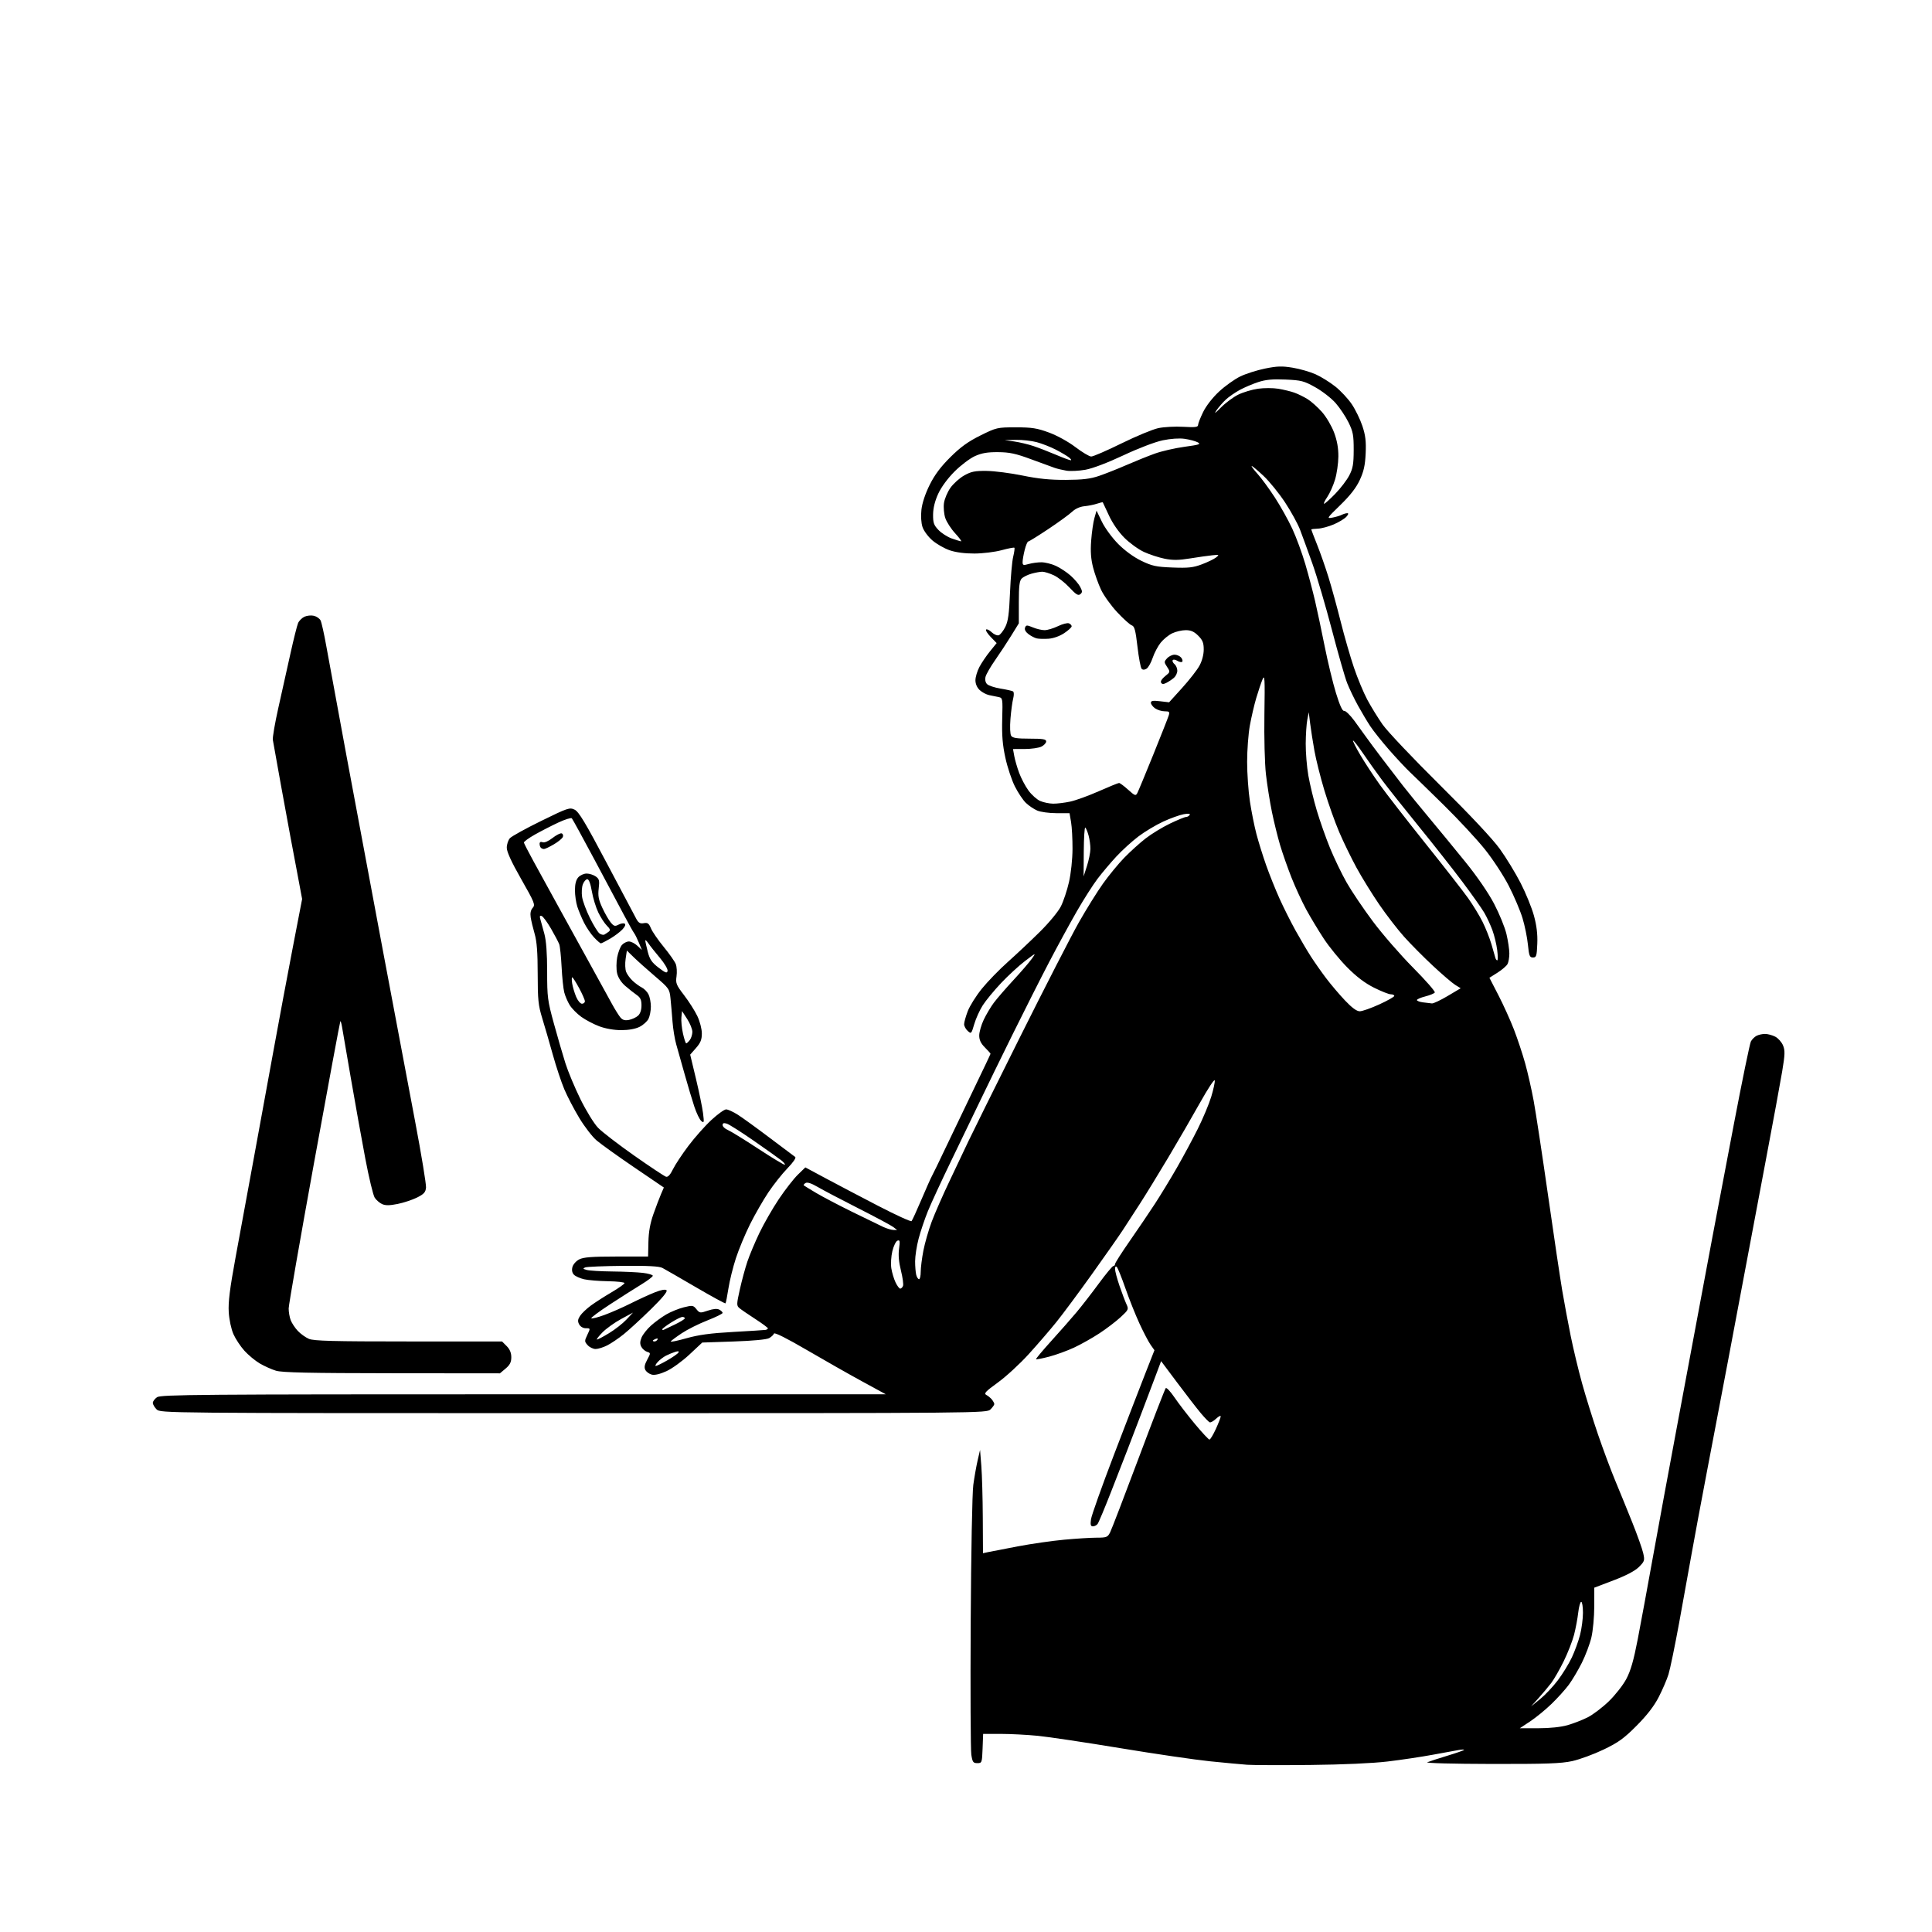 <svg version="1.1" xmlns="http://www.w3.org/2000/svg" xmlns:xlink="http://www.w3.org/1999/xlink" width="1024" height="1024" viewBox="0 0 1024 1024"><path stroke="none" fill="black" fill-rule="evenodd" d="M694.5,935.465C679.1,935.624 664.025,935.576 661.0,935.359C657.975,935.141 649.124,934.315 641.331,933.523C633.538,932.732 612.163,929.602 593.831,926.569C575.499,923.536 555.84,920.592 550.144,920.027C544.448,919.462 535.58,919.0 530.436,919.0L521.084,919.0L520.792,926.75C520.509,934.272 520.426,934.5 518.0,934.5C515.805,934.5 515.417,933.951 514.816,930.0C514.44,927.525 514.293,896.025 514.489,860.0C514.691,822.926 515.291,791.245 515.873,787.0C516.438,782.875 517.474,777.025 518.175,774.0L519.45,768.5L520.126,777.0C520.497,781.675 520.846,793.99 520.901,804.367L521.0,823.233L523.75,822.642C525.263,822.316 532.35,820.945 539.5,819.595C546.65,818.244 557.675,816.66 564.0,816.073C570.325,815.487 578.076,815.005 581.224,815.003C586.459,815 587.069,814.765 588.357,812.25C589.132,810.737 595.919,793.075 603.44,773.0C610.96,752.925 617.457,736.153 617.877,735.73C618.296,735.306 620.4,737.556 622.552,740.73C624.704,743.903 629.558,750.212 633.34,754.75C637.121,759.288 640.584,763.0 641.034,763.0C641.485,763.0 643.011,760.471 644.427,757.379C645.842,754.288 647.0,751.284 647.0,750.705C647.0,750.125 645.907,750.678 644.571,751.933C643.236,753.188 641.711,754.054 641.182,753.857C640.654,753.661 638.524,751.475 636.449,749.0C634.374,746.525 628.792,739.309 624.044,732.965L615.411,721.429L612.587,728.965C611.034,733.109 607.535,742.35 604.812,749.5C602.088,756.65 598.815,765.2 597.538,768.5C596.261,771.8 592.404,781.7 588.967,790.5C585.53,799.3 582.276,807.062 581.736,807.75C581.197,808.438 580.076,809.0 579.246,809.0C578.077,809.0 577.853,808.155 578.252,805.25C578.536,803.188 584.021,787.775 590.441,771.0C596.862,754.225 604.312,734.907 606.999,728.072L611.882,715.644L609.883,712.836C608.783,711.291 606.125,706.221 603.975,701.567C601.825,696.914 598.453,688.47 596.481,682.803C594.509,677.137 592.469,672.073 591.948,671.55C591.35,670.951 591.0,671.348 591.0,672.625C591.0,673.739 592.071,677.766 593.38,681.575C594.69,685.384 596.343,689.752 597.055,691.282C598.291,693.937 598.149,694.249 593.925,698.15C591.491,700.397 586.452,704.236 582.727,706.681C579.002,709.126 572.985,712.516 569.356,714.214C565.727,715.912 559.775,718.084 556.129,719.041C552.483,719.997 549.329,720.621 549.12,720.426C548.91,720.232 552.527,715.894 557.156,710.786C561.785,705.679 567.835,698.8 570.601,695.5C573.366,692.2 578.689,685.337 582.429,680.25C586.17,675.163 589.628,671.0 590.115,671.0C590.602,671.0 591.0,670.534 591.0,669.963C591.0,669.393 594.515,663.881 598.811,657.713C603.106,651.546 609.113,642.675 612.157,638.0C615.202,633.325 620.406,624.775 623.722,619.0C627.038,613.225 632.018,603.974 634.789,598.441C637.559,592.909 640.803,585.168 641.996,581.24C643.189,577.311 644.016,573.427 643.833,572.608C643.65,571.79 640.181,577.055 636.125,584.31C632.068,591.564 624.455,604.7 619.207,613.5C613.959,622.3 607.196,633.325 604.177,638.0C601.159,642.675 597.072,648.975 595.095,652C593.118,655.025 585.77,665.513 578.767,675.308C571.764,685.102 563.24,696.577 559.825,700.808C556.411,705.039 549.81,712.689 545.158,717.808C540.505,722.928 533.175,729.665 528.869,732.78C522.348,737.496 521.328,738.593 522.77,739.346C523.721,739.842 525.062,740.954 525.75,741.815C526.438,742.677 527.0,743.746 527.0,744.191C527.0,744.636 526.1,745.9 525.0,747.0C523.012,748.988 521.667,749.0 304,749.0C86.333,749.0 84.988,748.988 83,747.0C81.9,745.9 81.0,744.351 81.0,743.557C81.0,742.763 82,741.413 83.223,740.557C85.215,739.161 105.29,739.0 277.465,739.0L469.486,739.0L456.993,732.191C450.122,728.446 436.88,720.932 427.566,715.494C417,709.324 410.48,706.06 410.229,706.814C410.007,707.479 408.852,708.57 407.663,709.238C406.34,709.981 399.031,710.672 388.853,711.015L372.206,711.578L365.416,717.93C361.681,721.424 356.212,725.387 353.263,726.737C349.854,728.298 347.019,728.971 345.479,728.584C344.147,728.25 342.615,727.149 342.074,726.139C341.354,724.792 341.606,723.34 343.016,720.709C344.923,717.151 344.923,717.11 342.97,716.49C341.885,716.146 340.511,714.954 339.915,713.842C339.125,712.365 339.157,711.035 340.033,708.92C340.693,707.326 342.925,704.494 344.992,702.626C347.059,700.758 350.719,698.083 353.125,696.681C355.531,695.279 359.71,693.58 362.412,692.906C367.033,691.754 367.429,691.812 369.115,693.894C370.829,696.01 371.094,696.043 375.203,694.653C378.067,693.685 380.084,693.512 381.25,694.135C382.213,694.649 383,695.434 383,695.879C383,696.323 379.353,698.115 374.896,699.859C370.438,701.604 364.362,704.644 361.394,706.614C358.425,708.585 355.774,710.556 355.503,710.995C355.231,711.435 358.945,710.682 363.755,709.323C370.26,707.484 376.599,706.624 388.5,705.964C397.3,705.476 405.062,704.985 405.75,704.872C406.438,704.759 407.0,704.387 407.0,704.045C407.0,703.704 403.962,701.458 400.25,699.054C396.538,696.651 392.766,694.059 391.869,693.295C390.364,692.013 390.383,691.254 392.124,683.443C393.161,678.789 394.951,672.172 396.102,668.74C397.252,665.308 400.133,658.444 402.504,653.487C404.874,648.53 409.528,640.43 412.845,635.487C416.162,630.544 420.669,624.755 422.861,622.623L426.845,618.745L437.673,624.548C443.628,627.74 456.141,634.309 465.479,639.146C474.818,643.984 482.766,647.617 483.141,647.221C483.517,646.824 485.869,641.687 488.37,635.804C490.87,629.921 493.378,624.296 493.944,623.304C494.509,622.312 497.851,615.425 501.369,608.0C504.887,600.575 511.643,586.487 516.383,576.693C521.122,566.899 525.0,558.721 525.0,558.52C525.0,558.318 523.65,556.804 522.0,555.154C519.862,553.015 519.003,551.198 519.01,548.827C519.015,546.997 520.085,543.25 521.388,540.5C522.69,537.75 525.096,533.7 526.735,531.5C528.374,529.3 533.045,523.9 537.115,519.5C541.186,515.1 545.586,509.995 546.893,508.156C549.24,504.855 549.194,504.87 543.325,509.333C540.055,511.82 534.323,517.095 530.586,521.056C526.85,525.016 522.472,530.337 520.856,532.878C519.241,535.42 517.221,539.895 516.368,542.822C514.868,547.967 514.753,548.087 512.908,546.417C511.859,545.467 511.0,543.865 511.0,542.856C511.0,541.847 511.863,538.749 512.919,535.972C513.974,533.195 517.329,527.838 520.375,524.069C523.42,520.3 529.628,513.905 534.17,509.858C538.711,505.811 546.336,498.637 551.113,493.915C556.011,489.074 560.882,483.186 562.282,480.415C563.648,477.712 565.585,471.9 566.587,467.5C567.627,462.931 568.428,455.426 568.454,450.0C568.479,444.775 568.135,438.363 567.689,435.75L566.877,431.0L559.907,431C556.073,431 551.488,430.37 549.718,429.599C547.948,428.828 545.257,427.005 543.739,425.548C542.22,424.091 539.602,420.174 537.922,416.844C536.241,413.515 533.97,406.689 532.876,401.675C531.382,394.828 530.963,389.739 531.193,381.233C531.493,370.177 531.447,369.898 529.25,369.454C528.013,369.204 525.763,368.742 524.25,368.426C522.737,368.11 520.487,366.907 519.25,365.752C517.855,364.45 517.0,362.477 517.0,360.561C517,358.861 517.951,355.677 519.114,353.485C520.276,351.293 522.808,347.555 524.74,345.178L528.252,340.856L525.109,337.612C523.38,335.828 522.277,334.056 522.658,333.675C523.04,333.294 524.375,333.943 525.625,335.117C526.875,336.292 528.576,336.993 529.404,336.675C530.232,336.357 531.769,334.388 532.82,332.299C534.325,329.307 534.859,325.42 535.332,314.0C535.662,306.025 536.413,297.528 537.001,295.118C537.589,292.708 537.879,290.545 537.645,290.312C537.412,290.079 534.359,290.666 530.861,291.618C527.362,292.569 520.9,293.363 516.5,293.383C511.429,293.405 506.629,292.78 503.391,291.675C500.581,290.717 496.451,288.366 494.213,286.45C491.963,284.525 489.611,281.35 488.95,279.35C488.229,277.164 488.003,273.508 488.38,270.116C488.766,266.645 490.43,261.635 492.737,257.0C495.386,251.677 498.569,247.414 503.702,242.315C509.124,236.928 513.113,234.049 519.639,230.815C528.163,226.59 528.554,226.5 538.422,226.5C546.952,226.5 549.652,226.925 556.0,229.263C560.336,230.861 566.242,234.115 570.0,236.977C573.575,239.7 577.338,241.944 578.362,241.964C579.386,241.984 586.586,238.868 594.362,235.039C602.138,231.21 610.938,227.557 613.918,226.92C616.897,226.283 622.86,225.966 627.168,226.216C633.424,226.578 635.0,226.388 635.0,225.272C635.0,224.503 636.215,221.392 637.7,218.359C639.298,215.096 642.75,210.67 646.153,207.519C649.316,204.59 654.318,201.013 657.267,199.57C660.216,198.127 666.152,196.228 670.457,195.35C676.9,194.036 679.497,193.954 685.131,194.885C688.897,195.506 694.345,197.07 697.239,198.359C700.132,199.647 704.852,202.571 707.727,204.856C710.601,207.14 714.536,211.36 716.471,214.233C718.406,217.106 720.937,222.305 722.095,225.785C723.738,230.723 724.119,233.912 723.83,240.306C723.544,246.61 722.823,249.869 720.701,254.433C718.79,258.544 715.633,262.61 710.426,267.668C703.223,274.663 703.047,274.942 706.204,274.343C708.017,274 710.258,273.332 711.184,272.859C712.111,272.387 713.418,272.0 714.089,272C714.874,272 714.693,272.682 713.584,273.908C712.634,274.957 709.636,276.77 706.922,277.938C704.207,279.106 700.415,280.121 698.493,280.193C696.572,280.265 695.0,280.464 695.0,280.636C695.0,280.808 696.396,284.447 698.102,288.724C699.808,293.001 702.529,300.775 704.147,306.0C705.765,311.225 708.668,321.8 710.598,329.5C712.528,337.2 715.687,348.155 717.618,353.845C719.549,359.534 722.732,367.184 724.692,370.845C726.651,374.505 730.297,380.425 732.794,384.0C735.291,387.575 748.925,401.975 763.09,416.0C779.233,431.982 791.112,444.642 794.917,449.919C798.256,454.55 803.221,462.685 805.95,467.998C808.68,473.312 811.852,481.085 813.001,485.272C814.457,490.578 815.001,495.1 814.795,500.193C814.531,506.735 814.291,507.5 812.5,507.5C810.761,507.5 810.412,506.609 809.826,500.679C809.455,496.927 808.174,490.627 806.98,486.679C805.786,482.73 802.518,475.03 799.718,469.567C796.893,464.056 791.204,455.374 786.94,450.067C782.713,444.805 773.009,434.359 765.377,426.854C757.745,419.349 749.659,411.474 747.409,409.354C745.159,407.234 740.168,401.9 736.318,397.5C732.468,393.1 727.976,387.475 726.337,385.0C724.697,382.525 721.731,377.556 719.745,373.958C717.76,370.36 715.184,365.004 714.022,362.056C712.86,359.108 709.224,346.42 705.942,333.859C702.66,321.299 698.01,305.505 695.609,298.761C693.208,292.018 690.256,283.913 689.05,280.75C687.843,277.588 684.258,271.063 681.082,266.25C677.906,261.438 672.79,255.138 669.714,252.25C666.637,249.363 663.815,247 663.443,247C663.072,247 664.434,248.845 666.471,251.099C668.508,253.354 672.642,258.984 675.657,263.61C678.672,268.235 682.856,275.728 684.953,280.26C687.051,284.792 690.151,293.225 691.841,299.0C693.531,304.775 695.856,313.55 697.008,318.5C698.16,323.45 700.448,334.25 702.092,342.5C703.737,350.75 706.431,361.903 708.081,367.285C710.098,373.866 711.518,376.976 712.42,376.785C713.157,376.628 715.587,378.975 717.821,382.0C720.055,385.025 722.823,388.85 723.973,390.5C725.123,392.15 728.966,397.325 732.512,402.0C736.058,406.675 741.106,413.253 743.73,416.618C746.353,419.983 752.55,427.581 757.5,433.504C762.45,439.427 771.095,449.949 776.712,456.886C782.953,464.595 788.871,473.219 791.93,479.063C794.684,484.323 797.619,491.523 798.453,495.063C799.288,498.604 799.977,503.217 799.985,505.316C799.993,507.414 799.559,509.955 799.021,510.961C798.483,511.967 796.104,514.016 793.735,515.515L789.427,518.24L794.218,527.531C796.853,532.641 800.544,540.8 802.421,545.661C804.297,550.523 806.963,558.55 808.346,563.5C809.728,568.45 811.772,577.45 812.887,583.5C814.003,589.55 817.424,612.05 820.489,633.5C823.554,654.95 826.948,677.729 828.032,684.12C829.116,690.51 831.131,701.31 832.51,708.12C833.889,714.929 836.59,726.181 838.512,733.125C840.434,740.069 844.218,752.219 846.92,760.125C849.623,768.031 853.708,779.0 855.997,784.5C858.287,790.0 862.372,800.012 865.075,806.748C867.778,813.484 870.411,820.873 870.926,823.166C871.807,827.085 871.671,827.529 868.682,830.517C866.596,832.601 861.969,835.041 855.251,837.598L845.003,841.5L844.987,851.5C844.978,857.0 844.296,864.361 843.472,867.858C842.647,871.355 840.36,877.429 838.39,881.356C836.419,885.283 833.306,890.522 831.473,892.998C829.639,895.474 825.52,900.031 822.32,903.125C819.119,906.219 814.031,910.382 811.013,912.375L805.527,916.0L815.359,916.0C821.461,916.0 827.338,915.382 830.846,914.372C833.956,913.477 838.737,911.619 841.47,910.243C844.204,908.868 849.216,905.078 852.608,901.821C856,898.564 860.2,893.225 861.942,889.958C864.294,885.545 865.864,880.095 868.05,868.759C869.669,860.366 873.261,840.9 876.033,825.5C878.806,810.1 884.658,778.375 889.037,755.0C893.417,731.625 898.591,703.95 900.535,693.5C902.479,683.05 905.636,666.175 907.552,656.0C909.468,645.825 914.622,618.692 919.007,595.704C923.392,572.716 927.444,553.039 928.012,551.977C928.581,550.915 929.906,549.586 930.957,549.023C932.008,548.46 934.045,548 935.484,548.0C936.922,548.0 939.364,548.654 940.909,549.453C942.454,550.252 944.312,552.339 945.038,554.092C946.16,556.8 946.092,558.871 944.587,567.889C943.613,573.725 939.748,594.7 935.999,614.5C932.25,634.3 927.375,660.175 925.167,672.0C922.959,683.825 918.847,705.65 916.03,720.5C913.212,735.35 908.244,761.45 904.989,778.5C901.735,795.55 897.959,815.8 896.599,823.5C895.24,831.2 892.272,847.625 890.005,860.0C887.738,872.375 885.179,884.75 884.318,887.5C883.458,890.25 881.133,895.65 879.151,899.5C876.707,904.251 872.949,909.115 867.457,914.639C860.725,921.41 857.78,923.539 849.933,927.305C844.745,929.794 837.261,932.544 833.303,933.416C827.44,934.706 819.467,934.987 790.303,934.932C770.18,934.894 755.376,934.499 756.5,934.031C757.6,933.572 762.438,932 767.25,930.537C772.062,929.075 776.0,927.692 776.0,927.464C776.0,927.236 774.763,927.262 773.25,927.52C771.737,927.779 765.553,928.909 759.508,930.032C753.462,931.155 742.662,932.772 735.508,933.625C727.532,934.576 711.667,935.288 694.5,935.465zM816.265,900.579C818.886,898.464 823.114,893.982 825.66,890.617C828.206,887.253 831.557,881.8 833.106,878.5C834.655,875.2 836.615,869.818 837.461,866.54C838.308,863.262 839.0,857.974 839.0,854.79C839.0,851.605 838.582,849.0 838.072,849.0C837.562,849.0 836.849,851.587 836.488,854.75C836.127,857.913 835.132,863.2 834.278,866.5C833.424,869.8 830.961,876.092 828.804,880.482C826.648,884.871 823.683,890.046 822.215,891.982C820.747,893.917 817.736,897.508 815.523,899.962L811.5,904.423L816.265,900.579zM207.733,727.846C164.219,727.805 149.49,727.486 146.286,726.512C143.968,725.808 140.106,724.08 137.702,722.671C135.299,721.263 131.632,718.228 129.554,715.928C127.475,713.627 124.852,709.665 123.725,707.122C122.555,704.484 121.489,699.496 121.24,695.5C120.91,690.185 121.778,683.205 124.847,666.5C127.07,654.4 131.371,631.0 134.406,614.5C137.44,598.0 142.215,571.9 145.016,556.5C147.817,541.1 152.363,516.8 155.119,502.5L160.129,476.5L157.509,462.5C156.068,454.8 154.456,446.25 153.926,443.5C153.397,440.75 151.167,428.6 148.972,416.5C146.776,404.4 144.814,393.444 144.61,392.154C144.407,390.863 145.721,383.213 147.531,375.154C149.34,367.094 152.215,354.2 153.919,346.5C155.623,338.8 157.457,331.481 157.994,330.235C158.531,328.99 160.069,327.47 161.412,326.858C162.754,326.247 164.998,326.034 166.397,326.385C167.797,326.736 169.366,327.816 169.885,328.785C170.403,329.754 171.787,335.936 172.96,342.523C174.133,349.11 178.933,375.2 183.628,400.5C188.322,425.8 197.071,472.6 203.071,504.5C209.07,536.4 216.704,576.884 220.036,594.464C223.369,612.044 225.961,627.794 225.797,629.464C225.554,631.944 224.676,632.909 221.0,634.734C218.525,635.963 213.897,637.491 210.716,638.129C206.48,638.979 204.286,638.995 202.519,638.19C201.192,637.586 199.431,636.058 198.606,634.796C197.781,633.533 195.531,624.175 193.606,614.0C191.681,603.825 188.242,584.7 185.964,571.5C183.686,558.3 181.576,546.024 181.275,544.219C180.974,542.415 180.576,541.091 180.389,541.277C180.203,541.464 173.964,575.043 166.525,615.898C159.086,656.753 153.0,691.685 153.0,693.525C153.0,695.365 153.479,698.137 154.064,699.685C154.649,701.233 156.336,703.793 157.814,705.373C159.291,706.953 161.948,708.866 163.718,709.623C166.306,710.73 176.64,711.0 216.513,711.0L266.091,711.0L268.545,713.455C270.205,715.114 271.0,717.029 271.0,719.366C271.0,721.983 270.267,723.439 267.983,725.361L264.966,727.9L207.733,727.846zM347.595,723.991C348.093,723.985 350.83,722.645 353.678,721.011C356.526,719.378 359.17,717.534 359.553,716.914C360.039,716.129 359.528,716.009 357.875,716.52C356.569,716.923 354.374,717.825 352.998,718.524C351.621,719.223 349.639,720.741 348.593,721.898C347.546,723.054 347.097,723.996 347.595,723.991zM315.695,715.0C314.383,715.0 312.487,714.09 311.48,712.978C309.752,711.069 309.743,710.762 311.309,707.478C312.966,704.003 312.966,704.0 310.519,704.0C309.067,704.0 307.62,703.158 306.964,701.933C306.103,700.323 306.213,699.323 307.465,697.413C308.349,696.064 310.968,693.58 313.286,691.892C315.604,690.205 320.538,687.044 324.25,684.868C327.962,682.692 331.0,680.529 331.0,680.061C331.0,679.593 327.062,679.15 322.25,679.075C317.438,679.001 311.749,678.536 309.609,678.043C307.469,677.55 305.049,676.477 304.23,675.658C303.262,674.69 302.966,673.271 303.385,671.603C303.742,670.181 305.338,668.359 306.965,667.518C309.246,666.339 313.647,665.998 326.7,665.991L343.5,665.983L343.672,658.241C343.791,652.913 344.616,648.318 346.322,643.5C347.685,639.65 349.487,634.904 350.328,632.954L351.856,629.408L336.074,618.675C327.394,612.771 318.445,606.36 316.187,604.428C313.93,602.496 309.819,597.166 307.051,592.584C304.283,588.002 300.709,581.158 299.109,577.376C297.509,573.594 294.761,565.325 293.002,559.0C291.243,552.675 288.723,543.989 287.402,539.698C285.303,532.88 284.999,529.919 284.988,516.198C284.98,504.828 284.537,498.984 283.382,495.0C282.505,491.975 281.559,488.017 281.279,486.205C280.942,484.017 281.301,482.325 282.348,481.168C283.804,479.559 283.335,478.389 276.263,465.977C271.09,456.899 268.6,451.485 268.6,449.314C268.6,447.546 269.347,445.274 270.261,444.265C271.174,443.255 278.639,439.135 286.849,435.107C300.963,428.184 301.93,427.858 304.567,429.142C306.779,430.218 310.314,436.101 321.612,457.5C329.451,472.35 336.52,485.685 337.319,487.133C338.434,489.153 339.345,489.657 341.229,489.297C343.249,488.91 343.922,489.398 345.019,492.045C345.752,493.816 348.798,498.242 351.788,501.882C354.778,505.522 357.657,509.625 358.185,511.0C358.714,512.375 358.887,515.3 358.57,517.5C358.047,521.123 358.426,522.065 362.594,527.5C365.124,530.8 368.272,535.75 369.588,538.5C370.932,541.308 371.985,545.348 371.99,547.715C371.998,551.009 371.324,552.7 368.906,555.454L365.813,558.977L368.868,571.739C370.549,578.757 372.238,586.975 372.622,590.0C373.252,594.973 373.166,595.373 371.716,594.174C370.834,593.445 369.18,590.046 368.04,586.62C366.9,583.194 364.588,575.466 362.901,569.446C361.215,563.426 359.192,556.25 358.405,553.5C357.619,550.75 356.737,545.35 356.446,541.5C356.155,537.65 355.678,532.141 355.387,529.257C354.873,524.168 354.632,523.821 347.179,517.449C342.956,513.838 337.87,509.293 335.878,507.349L332.255,503.813L331.591,508.244C331.225,510.682 331.345,513.761 331.857,515.088C332.369,516.414 333.944,518.575 335.356,519.889C336.769,521.203 338.946,522.787 340.193,523.409C341.44,524.031 343.025,525.656 343.716,527.02C344.406,528.384 344.971,531.3 344.971,533.5C344.971,535.7 344.408,538.625 343.721,540.0C343.034,541.375 340.903,543.287 338.986,544.248C336.789,545.351 333.203,545.997 329.288,545.998C325.487,545.999 320.966,545.211 317.643,543.968C314.655,542.85 310.348,540.586 308.072,538.937C305.796,537.288 303.043,534.491 301.955,532.72C300.866,530.949 299.569,527.925 299.072,526.0C298.575,524.075 297.94,518.0 297.66,512.5C297.38,507.0 296.821,501.6 296.416,500.5C296.012,499.4 294.066,495.701 292.091,492.28C290.116,488.859 287.883,485.815 287.129,485.515C286.114,485.111 285.926,485.557 286.404,487.235C286.759,488.481 287.713,491.957 288.525,494.96C289.507,498.596 290,505.277 290,514.96C289.999,528.541 290.235,530.357 293.572,542.5C295.537,549.65 298.279,559.1 299.666,563.5C301.054,567.9 304.65,576.502 307.659,582.616C310.682,588.758 314.852,595.525 316.978,597.737C319.094,599.94 327.728,606.588 336.163,612.51C344.598,618.433 352.185,623.467 353.023,623.697C354.029,623.973 355.26,622.644 356.652,619.779C357.811,617.395 361.503,611.801 364.857,607.35C368.212,602.898 373.692,596.723 377.035,593.628C380.379,590.533 383.9,588.0 384.861,588.0C385.822,588.0 388.609,589.273 391.054,590.829C393.499,592.384 401.111,597.897 407.969,603.079C414.827,608.26 420.902,612.821 421.469,613.214C422.082,613.639 420.422,616.071 417.374,619.214C414.555,622.121 409.993,627.875 407.235,632.0C404.478,636.125 400.118,643.712 397.545,648.861C394.973,654.009 391.599,662.109 390.048,666.861C388.496,671.612 386.707,678.856 386.072,682.958C385.437,687.06 384.743,690.59 384.531,690.803C384.318,691.015 377.249,687.163 368.822,682.242C360.395,677.322 352.421,672.728 351.103,672.034C349.389,671.132 343.461,670.818 330.31,670.933C320.193,671.022 311.147,671.391 310.208,671.752C308.794,672.295 308.93,672.528 311.0,673.104C312.375,673.487 318.45,673.849 324.5,673.909C330.55,673.969 337.863,674.301 340.75,674.648C343.637,674.995 346.0,675.685 346.0,676.183C346.0,676.68 343.258,678.754 339.907,680.793C336.556,682.832 329.096,687.577 323.329,691.338C317.562,695.099 313.093,698.426 313.398,698.731C313.703,699.036 316.775,698.263 320.226,697.012C323.677,695.762 330.002,692.986 334.282,690.842C338.561,688.699 344.368,686.037 347.186,684.927C350.515,683.615 352.649,683.249 353.283,683.883C353.918,684.518 350.976,688.071 344.88,694.037C339.721,699.085 333.281,704.999 330.569,707.179C327.857,709.36 323.938,712.011 321.859,713.072C319.78,714.132 317.006,715.0 315.695,715.0zM346.941,711.0C347.459,711.0 348.157,710.555 348.493,710.011C348.843,709.445 348.442,709.277 347.552,709.618C346.698,709.946 346.0,710.391 346.0,710.607C346.0,710.823 346.423,711.0 346.941,711.0zM316.416,710.0C316.868,710.0 319.772,708.456 322.869,706.57C325.966,704.683 330.075,701.467 332.0,699.423L335.5,695.705L329.211,699.103C325.752,700.971 321.273,704.188 319.258,706.25C317.243,708.312 315.964,710.0 316.416,710.0zM351.766,704.833C352.187,704.65 354.868,703.375 357.725,702.0C360.581,700.625 362.936,699.163 362.959,698.75C362.982,698.337 362.413,698.0 361.696,698.0C360.978,698.0 358.278,699.34 355.696,700.978C353.113,702.616 351.0,704.228 351.0,704.561C351.0,704.894 351.345,705.017 351.766,704.833zM477.145,683.0C477.65,683.0 478.315,682.342 478.624,681.537C478.933,680.732 478.434,677.078 477.516,673.416C476.395,668.946 476.067,665.152 476.517,661.874C477.084,657.755 476.952,657.081 475.676,657.571C474.844,657.89 473.624,660.399 472.965,663.146C472.305,665.896 472.063,669.99 472.425,672.257C472.787,674.521 473.791,677.864 474.656,679.687C475.52,681.509 476.641,683.0 477.145,683.0zM487.117,678.0C487.602,678.0 488.0,676.24 488.0,674.088C488.0,671.936 488.638,666.874 489.418,662.838C490.198,658.802 492.182,651.9 493.828,647.5C495.474,643.1 499.826,633.2 503.498,625.5C507.17,617.8 511.543,608.575 513.216,605.0C514.889,601.425 527.15,576.675 540.462,550.0C553.775,523.325 567.89,495.813 571.828,488.863C575.766,481.913 581.506,472.688 584.584,468.363C587.661,464.038 592.726,457.873 595.839,454.661C598.953,451.45 604.057,446.834 607.183,444.404C610.309,441.974 616.146,438.414 620.155,436.493C624.164,434.572 627.992,433 628.663,433C629.333,433.0 630.178,432.521 630.539,431.936C630.987,431.212 629.967,431.092 627.348,431.561C625.232,431.939 620.35,433.7 616.5,435.473C612.65,437.247 606.731,440.796 603.346,443.361C599.962,445.926 594.713,450.703 591.683,453.976C588.652,457.249 584.191,462.531 581.769,465.714C579.347,468.896 574.387,476.675 570.747,483.0C567.107,489.325 560.484,501.475 556.029,510.0C551.574,518.525 542.819,535.85 536.573,548.5C530.327,561.15 522.74,576.675 519.712,583.0C516.684,589.325 509.844,603.5 504.512,614.5C499.179,625.5 493.45,637.875 491.78,642.0C490.11,646.125 487.909,652.65 486.889,656.5C485.869,660.35 485.033,665.75 485.031,668.5C485.029,671.25 485.299,674.513 485.63,675.75C485.962,676.987 486.631,678.0 487.117,678.0zM473.5,651.904L475.5,651.936L473.5,650.383C472.4,649.529 464.075,645.066 455.0,640.466C445.925,635.866 436.217,630.766 433.428,629.132C430.061,627.161 427.885,626.453 426.957,627.027C426.187,627.502 425.77,628.066 426.029,628.279C426.288,628.492 429.2,630.276 432.5,632.243C435.8,634.21 444.35,638.7 451.5,642.221C458.65,645.741 466.075,649.353 468.0,650.247C469.925,651.141 472.4,651.887 473.5,651.904zM415.985,617.326C416.252,617.072 415.352,615.982 413.985,614.905C412.618,613.828 406.1,609.196 399.5,604.611C392.9,600.026 386.488,595.957 385.25,595.57C383.629,595.062 383.0,595.27 383.0,596.311C383.0,597.107 384.238,598.276 385.75,598.91C387.262,599.544 394.575,604.051 402.0,608.926C409.425,613.801 415.718,617.581 415.985,617.326zM363.711,553.0C364.024,553.0 364.877,552.212 365.608,551.25C366.339,550.288 366.951,548.353 366.968,546.95C366.986,545.548 365.762,542.482 364.25,540.138L361.5,535.875L361.158,539.188C360.969,541.009 361.339,544.862 361.979,547.75C362.62,550.638 363.399,553.0 363.711,553.0zM333.411,540.568C335.038,540.242 337.186,539.237 338.184,538.333C339.331,537.295 340.0,535.291 340.0,532.892C340.0,529.924 339.43,528.7 337.392,527.297C335.958,526.309 333.234,524.15 331.339,522.5C329.207,520.643 327.578,518.093 327.065,515.808C326.61,513.777 326.634,509.986 327.121,507.384C327.607,504.782 328.748,501.831 329.657,500.826C330.566,499.822 332.224,499.0 333.341,499.0C334.457,499.0 336.46,500.012 337.79,501.25L340.209,503.5L338.583,499.577C337.689,497.419 336.571,495.169 336.1,494.577C335.628,493.985 333.212,489.675 330.73,485.0C328.248,480.325 321.175,467.05 315.012,455.5C308.849,443.95 303.482,434.154 303.084,433.731C302.687,433.308 299.468,434.311 295.931,435.96C292.394,437.609 286.8,440.48 283.5,442.34C280.2,444.201 277.581,446.123 277.68,446.612C277.779,447.1 280.071,451.55 282.774,456.5C285.476,461.45 291.652,472.7 296.499,481.5C301.345,490.3 308.907,504.025 313.302,512.0C317.697,519.975 322.645,528.975 324.299,532.0C325.952,535.025 328.014,538.323 328.88,539.33C330.024,540.659 331.262,540.998 333.411,540.568zM720.691,536.0C722.004,536.0 726.66,534.362 731.039,532.361C735.417,530.359 739.0,528.334 739.0,527.861C739.0,527.387 738.16,527.0 737.134,527.0C736.108,527.0 732.113,525.421 728.256,523.492C723.461,521.093 718.974,517.694 714.065,512.742C710.117,508.759 704.52,501.9 701.628,497.5C698.735,493.1 694.536,486.125 692.296,482.0C690.056,477.875 686.571,470.327 684.552,465.227C682.533,460.127 679.817,452.401 678.517,448.058C677.218,443.716 675.248,435.739 674.14,430.331C673.033,424.924 671.609,415.956 670.975,410.402C670.322,404.668 669.97,390.914 670.162,378.576C670.46,359.405 670.338,357.24 669.126,360.174C668.37,362.003 666.886,366.425 665.829,370.0C664.771,373.575 663.253,380.1 662.454,384.5C661.656,388.9 661.002,397.565 661.001,403.757C661.001,409.948 661.663,419.398 662.473,424.757C663.284,430.115 664.846,437.917 665.946,442.092C667.045,446.268 669.359,453.693 671.087,458.592C672.816,463.492 675.988,471.407 678.138,476.183C680.287,480.958 684.122,488.608 686.66,493.183C689.198,497.757 692.868,503.975 694.816,507.0C696.764,510.025 700.398,515.2 702.892,518.5C705.386,521.8 709.874,527.087 712.865,530.25C716.53,534.124 719.083,536.0 720.691,536.0zM308.449,532.0C309.302,532.0 310.0,531.405 310.0,530.678C310.0,529.95 308.616,526.8 306.925,523.678C305.234,520.555 303.6,518.0 303.294,518.0C302.988,518.0 302.98,519.488 303.275,521.306C303.57,523.125 304.506,526.275 305.355,528.306C306.203,530.338 307.596,532.0 308.449,532.0zM758.942,531.84C759.735,531.928 763.491,530.154 767.289,527.898L774.193,523.796L771.347,522.046C769.781,521.083 764.45,516.523 759.5,511.913C754.55,507.302 747.674,500.372 744.22,496.514C740.765,492.657 734.829,484.959 731.028,479.41C727.227,473.86 721.809,465.085 718.988,459.91C716.168,454.734 712.031,446.225 709.796,441.0C707.561,435.775 704.04,425.875 701.971,419.0C699.902,412.125 697.523,402.675 696.686,398.0C695.848,393.325 694.825,386.8 694.413,383.5L693.664,377.5L692.89,381.5C692.464,383.7 692.089,389.379 692.058,394.119C692.026,398.859 692.658,406.509 693.463,411.119C694.268,415.729 696.266,424.01 697.905,429.523C699.543,435.035 702.704,444.001 704.928,449.447C707.152,454.893 711.116,463.123 713.736,467.735C716.356,472.348 722.629,481.645 727.676,488.396C732.722,495.147 742.3,506.163 748.959,512.877C755.618,519.59 760.8,525.515 760.474,526.042C760.148,526.57 757.883,527.504 755.441,528.119C752.998,528.734 751.0,529.605 751.0,530.055C751.0,530.505 752.462,531.055 754.25,531.277C756.038,531.498 758.149,531.752 758.942,531.84zM353.832,514.588C354.015,513.664 352.187,510.566 349.77,507.704C347.353,504.842 344.616,501.387 343.688,500.027C342.759,498.668 342.009,497.993 342.019,498.527C342.03,499.062 342.622,501.749 343.334,504.499C344.376,508.519 345.498,510.16 349.065,512.883C352.747,515.693 353.556,515.982 353.832,514.588zM793.584,509.0C793.939,509.0 793.925,506.552 793.551,503.559C793.177,500.567 792.032,495.824 791.007,493.019C789.982,490.215 788.029,486.026 786.666,483.71C785.304,481.395 780.145,474.1 775.202,467.5C770.258,460.9 759.81,447.625 751.982,438.0C744.155,428.375 735.406,417.35 732.54,413.5C729.674,409.65 725.129,403.264 722.44,399.308C719.751,395.352 717.367,392.3 717.142,392.525C716.917,392.75 718.663,396.211 721.022,400.217C723.38,404.223 728.046,411.325 731.391,416.0C734.735,420.675 745.578,434.628 755.486,447.006C765.394,459.384 775.577,472.434 778.115,476.006C780.654,479.578 784.086,485.2 785.744,488.5C787.401,491.8 789.544,497.2 790.507,500.5C791.469,503.8 792.409,507.062 792.597,507.75C792.784,508.438 793.228,509.0 793.584,509.0zM318.473,500.0C318.104,500.0 316.461,498.564 314.821,496.808C313.181,495.053 310.812,491.565 309.556,489.058C308.3,486.551 306.702,482.736 306.003,480.581C305.305,478.426 304.733,474.477 304.733,471.807C304.733,468.547 305.321,466.303 306.522,464.976C307.505,463.889 309.49,463.0 310.932,463.0C312.375,463.0 314.533,463.685 315.728,464.522C317.615,465.843 317.825,466.684 317.325,470.907C316.864,474.796 317.246,476.846 319.229,481.135C320.593,484.086 322.592,487.572 323.671,488.883C325.36,490.933 325.942,491.101 327.838,490.087C329.05,489.438 330.516,489.201 331.096,489.559C331.754,489.966 331.3,491.116 329.886,492.621C328.641,493.947 325.714,496.15 323.383,497.516C321.051,498.882 318.842,500.0 318.473,500.0zM320.397,495.312C321.004,494.969 322.043,494.269 322.707,493.757C323.611,493.06 323.356,492.281 321.694,490.663C320.473,489.473 318.422,486.336 317.137,483.69C315.852,481.045 314.304,475.983 313.697,472.44C312.992,468.325 312.117,466.0 311.272,466.0C310.545,466.0 309.488,467.217 308.922,468.705C308.356,470.193 308.181,473.23 308.532,475.455C308.883,477.68 310.732,482.65 312.64,486.5C314.548,490.35 316.826,494.048 317.702,494.718C318.578,495.388 319.791,495.655 320.397,495.312zM576.108,459.0C577.081,455.975 577.903,451.925 577.933,450.0C577.964,448.075 577.525,444.829 576.957,442.786C576.39,440.744 575.605,438.875 575.213,438.633C574.821,438.391 574.464,444.112 574.419,451.347L574.338,464.5L576.108,459.0zM288.329,450.0C287.781,450.0 287.033,449.7 286.667,449.333C286.3,448.967 286.0,448.019 286.0,447.226C286.0,446.318 286.59,446.012 287.598,446.399C288.556,446.767 290.659,445.867 292.848,444.152C294.857,442.578 297.037,441.479 297.694,441.71C298.35,441.941 298.635,442.787 298.327,443.591C298.018,444.395 295.866,446.166 293.545,447.527C291.224,448.887 288.876,450.0 288.329,450.0zM558.201,425.961C560.236,425.982 564.286,425.492 567.201,424.871C570.115,424.25 576.946,421.775 582.379,419.371C587.812,416.967 592.649,415.0 593.126,415.0C593.604,415.0 595.766,416.601 597.931,418.557C601.521,421.8 601.953,421.955 602.82,420.307C603.343,419.313 607.138,410.175 611.255,400.0C615.371,389.825 619.053,380.488 619.437,379.25C620.048,377.28 619.78,377.0 617.29,377.0C615.725,377.0 613.445,376.299 612.223,375.443C611,374.587 610.0,373.258 610.0,372.49C610.0,371.41 611.089,371.223 614.823,371.665L619.646,372.237L626.573,364.59C630.383,360.384 634.513,355.085 635.75,352.814C637.121,350.298 638.0,346.959 638.0,344.266C638.0,340.714 637.426,339.272 635.077,336.923C632.906,334.753 631.207,334.0 628.478,334.0C626.456,334.0 623.237,334.743 621.323,335.651C619.41,336.559 616.644,338.806 615.177,340.645C613.71,342.484 611.804,346.097 610.941,348.675C610.079,351.253 608.627,353.833 607.714,354.408C606.634,355.09 605.719,355.114 605.091,354.478C604.56,353.94 603.567,348.667 602.884,342.761C601.882,334.097 601.305,331.914 599.895,331.467C598.933,331.161 595.464,328.044 592.185,324.539C588.906,321.034 585.044,315.672 583.601,312.623C582.159,309.574 580.252,304.249 579.363,300.79C578.197,296.25 577.913,292.274 578.345,286.5C578.674,282.1 579.448,276.735 580.066,274.578L581.189,270.656L584.052,276.578C585.638,279.857 589.473,285.083 592.647,288.289C596.196,291.874 600.877,295.284 604.939,297.245C610.666,300.008 612.771,300.46 621.5,300.798C629.847,301.121 632.419,300.839 637.06,299.092C640.118,297.941 643.493,296.303 644.56,295.454C646.379,294.004 646.251,293.934 642.5,294.314C640.3,294.537 634.991,295.291 630.703,295.989C624.737,296.959 621.589,296.993 617.298,296.131C614.214,295.512 609.291,293.907 606.359,292.564C603.427,291.222 598.746,287.842 595.957,285.053C592.862,281.957 589.676,277.355 587.78,273.241C586.072,269.533 584.596,266.385 584.499,266.245C584.403,266.106 583.014,266.433 581.412,266.972C579.81,267.512 576.803,268.114 574.729,268.31C572.406,268.53 569.909,269.659 568.229,271.25C566.728,272.672 561.054,276.797 555.62,280.417C550.186,284.038 545.402,287.0 544.989,287.0C544.576,287.0 543.734,288.999 543.119,291.443C542.503,293.886 542.0,296.78 542.0,297.873C542.0,299.639 542.362,299.757 545.243,298.93C547.027,298.419 550.065,298.01 551.993,298.022C553.922,298.034 557.329,298.875 559.565,299.89C561.801,300.906 565.312,303.213 567.366,305.017C569.421,306.821 571.742,309.535 572.525,311.048C573.732,313.382 573.739,313.972 572.569,314.943C571.477,315.849 570.29,315.117 566.846,311.407C564.455,308.833 560.7,305.898 558.5,304.885C556.3,303.873 553.6,303.037 552.5,303.028C551.4,303.019 548.828,303.476 546.784,304.043C544.74,304.611 542.377,305.766 541.534,306.609C540.339,307.804 540.0,310.603 540.0,319.261L540.0,330.38L535.954,336.94C533.728,340.548 529.897,346.372 527.439,349.883C524.982,353.394 522.694,357.369 522.356,358.718C521.974,360.239 522.285,361.714 523.177,362.606C523.967,363.396 527.182,364.46 530.321,364.971C533.46,365.482 536.435,366.151 536.932,366.458C537.449,366.777 537.478,368.4 537.001,370.258C536.542,372.041 535.895,376.875 535.563,381.0C535.213,385.342 535.374,389.132 535.944,390.0C536.695,391.145 539.009,391.5 545.714,391.5C552.779,391.5 554.5,391.788 554.5,392.97C554.5,393.779 553.375,395.01 552.0,395.706C550.625,396.401 546.667,396.977 543.205,396.985L536.909,397.0L537.589,400.75C537.962,402.812 539.122,406.815 540.167,409.645C541.211,412.474 543.427,416.67 545.092,418.968C546.757,421.266 549.554,423.771 551.309,424.534C553.064,425.297 556.165,425.939 558.201,425.961zM618.311,361.874C616.667,362.724 615.941,362.714 615.399,361.837C614.976,361.153 615.849,359.735 617.506,358.414C620.29,356.194 620.307,356.117 618.589,353.495C616.932,350.967 616.932,350.733 618.577,348.915C619.53,347.862 621.31,347.0 622.533,347.0C623.755,347.0 625.324,347.686 626.02,348.524C626.716,349.362 626.975,350.358 626.597,350.736C626.219,351.115 625.05,350.888 624.001,350.233C622.951,349.577 621.852,349.431 621.557,349.907C621.263,350.384 621.692,351.329 622.511,352.009C623.33,352.689 624.0,354.245 624.0,355.467C624.0,356.69 623.212,358.377 622.25,359.217C621.288,360.056 619.515,361.252 618.311,361.874zM555.768,338.535C553.421,338.696 550.6,338.622 549.5,338.369C548.4,338.117 546.417,337.088 545.094,336.083C543.574,334.929 542.913,333.668 543.3,332.661C543.849,331.229 544.273,331.216 547.424,332.533C549.355,333.34 552.158,334.0 553.652,334.0C555.146,334.0 558.32,333.055 560.705,331.901C563.09,330.746 565.707,330.057 566.52,330.369C567.334,330.682 568.0,331.395 568.0,331.954C568.0,332.514 566.208,334.157 564.018,335.607C561.653,337.172 558.304,338.361 555.768,338.535zM509.377,286.921C509.86,286.964 508.457,285.05 506.26,282.666C504.062,280.282 501.703,276.63 501.016,274.549C500.33,272.469 500.012,268.945 500.311,266.718C500.61,264.491 502.144,260.83 503.721,258.584C505.299,256.338 508.594,253.375 511.044,252.0C514.762,249.914 516.743,249.516 523.0,249.597C527.125,249.651 535.675,250.756 542.0,252.053C550.361,253.768 556.639,254.395 565.0,254.351C573.837,254.305 577.889,253.818 582.5,252.247C585.8,251.123 592.325,248.537 597.0,246.499C601.675,244.461 608.454,241.728 612.065,240.427C615.675,239.125 622.763,237.497 627.816,236.809C635.794,235.722 636.707,235.406 634.751,234.407C633.513,233.774 630.423,232.955 627.884,232.587C625.069,232.179 620.529,232.489 616.25,233.381C612.198,234.226 603.371,237.599 595.366,241.362C586.956,245.316 579.039,248.315 575.246,248.985C571.807,249.592 567.307,249.81 565.246,249.469C563.186,249.128 560.375,248.46 559.0,247.984C557.625,247.509 552.0,245.452 546.5,243.413C538.372,240.4 535.096,239.696 529.0,239.65C523.36,239.607 520.311,240.131 516.707,241.759C514.071,242.951 509.218,246.622 505.923,249.917C502.281,253.559 498.887,258.182 497.27,261.704C495.525,265.505 494.59,269.284 494.555,272.682C494.508,277.081 494.94,278.324 497.408,280.902C499.007,282.572 502.157,284.592 504.408,285.39C506.658,286.189 508.895,286.878 509.377,286.921zM701.814,267.0C702.229,267.0 704.869,264.637 707.682,261.75C710.494,258.863 713.846,254.475 715.13,252.0C717.065,248.271 717.469,245.958 717.483,238.5C717.498,230.677 717.139,228.765 714.739,223.879C713.221,220.787 710.147,216.176 707.907,213.632C705.667,211.087 700.844,207.333 697.189,205.289C691.14,201.906 689.721,201.536 681.375,201.171C674.478,200.87 670.881,201.205 666.854,202.523C663.909,203.487 659.475,205.38 657.0,206.73C654.525,208.08 651.221,210.381 649.659,211.842C648.096,213.304 645.883,215.85 644.741,217.5C643.316,219.559 644.058,219.088 647.106,216.0C649.55,213.525 653.682,210.452 656.29,209.172C658.899,207.891 663.615,206.478 666.771,206.032C669.927,205.586 674.758,205.59 677.505,206.042C680.252,206.493 684.075,207.418 686.0,208.098C687.925,208.778 691.113,210.343 693.084,211.575C695.055,212.807 698.488,215.883 700.713,218.411C702.938,220.94 705.806,225.807 707.085,229.228C708.684,233.502 709.396,237.491 709.361,241.974C709.333,245.564 708.542,251.06 707.602,254.189C706.663,257.318 704.806,261.48 703.477,263.439C702.148,265.397 701.4,267.0 701.814,267.0zM567.5,243.941C568.05,243.939 567.6,243.24 566.5,242.388C565.4,241.537 562.25,239.684 559.5,238.27C556.75,236.856 552.25,235.097 549.5,234.361C546.75,233.626 541.8,233.075 538.5,233.137L532.5,233.25L537.613,233.999C540.425,234.411 544.972,235.494 547.719,236.407C550.465,237.319 555.814,239.388 559.606,241.005C563.398,242.623 566.95,243.944 567.5,243.941z"/></svg>